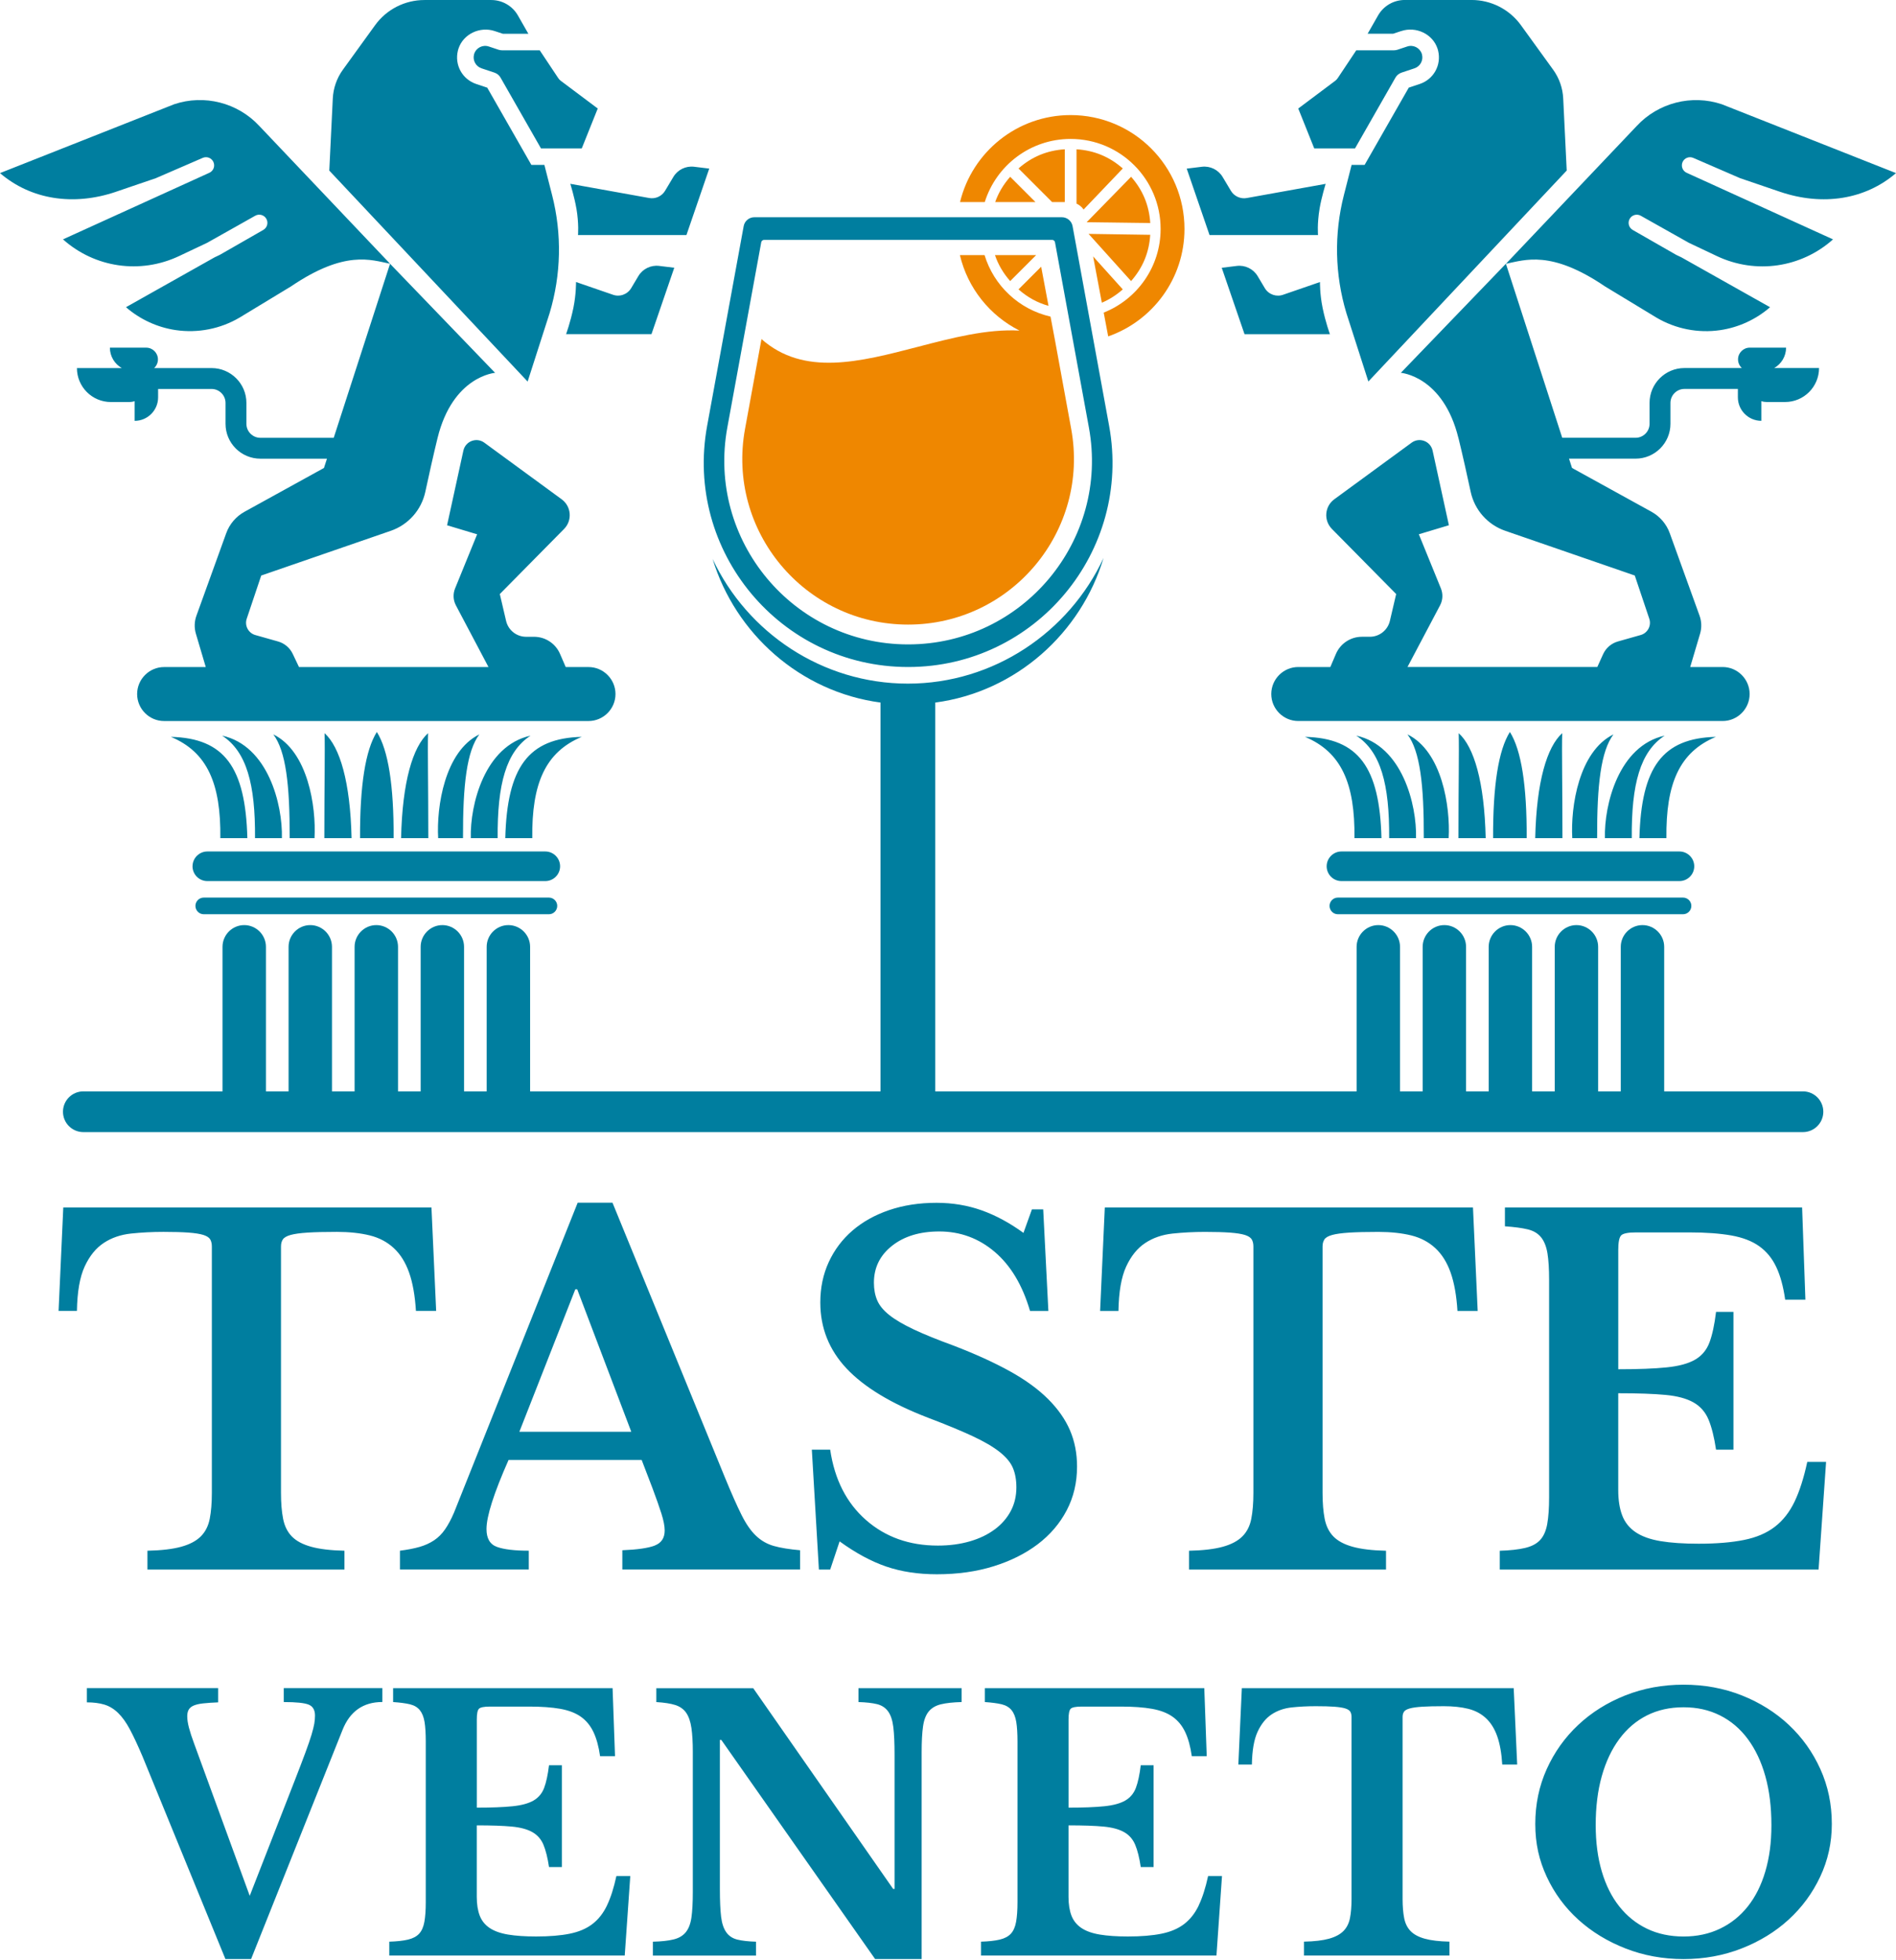 <svg xmlns="http://www.w3.org/2000/svg" width="178" height="184" viewBox="0 0 178 184" fill="none"><g clip-path="url(#clip0_61_79)"><path d="M93.43 18.968H97.213L94.838 16.594C94.198 17.322 93.731 18.109 93.43 18.968ZM98.436 28.709L97.747 25.036L95.62 27.163C96.469 27.913 97.404 28.424 98.436 28.709ZM99.066 32.073C99.066 32.073 99.066 32.073 99.068 32.073L98.626 29.719C95.671 29.045 93.305 26.82 92.433 23.948H90.117C90.849 27.049 92.932 29.628 95.711 31.03C92.662 30.867 89.398 31.715 86.206 32.547C80.688 33.984 75.47 35.337 71.489 31.828L69.945 40.261C68.196 49.82 75.537 58.629 85.255 58.629C94.974 58.629 102.315 49.822 100.566 40.261L99.068 32.073H99.066ZM99.963 18.968V14.013C98.301 14.12 96.87 14.712 95.62 15.813L98.775 18.968H99.963ZM94.838 26.384L97.275 23.948H93.41C93.71 24.831 94.182 25.639 94.838 26.384ZM102.626 24.072L103.443 28.415C104.146 28.117 104.798 27.703 105.409 27.165L102.626 24.072ZM100.514 10.802C95.481 10.802 91.263 14.284 90.13 18.968H92.451C93.523 15.535 96.728 13.041 100.514 13.041C105.18 13.041 108.961 16.823 108.961 21.487C108.961 25.056 106.747 28.104 103.618 29.343L104.039 31.577C108.209 30.12 111.201 26.155 111.201 21.489C111.201 15.586 106.417 10.802 100.514 10.802ZM106.19 16.594L102.019 20.859L107.988 20.937C107.884 19.275 107.29 17.844 106.19 16.594ZM107.988 22.041L102.199 21.954L106.188 26.384C107.29 25.134 107.881 23.703 107.986 22.041H107.988ZM101.066 14.015V19.113C101.293 19.219 101.547 19.393 101.732 19.667L105.409 15.815C104.159 14.714 102.728 14.122 101.066 14.015Z" fill="#EF8700"></path><path d="M145.259 143.049C145.141 143.697 144.921 144.198 144.596 144.551C144.271 144.905 143.802 145.154 143.183 145.301C142.565 145.448 141.77 145.537 140.8 145.566V147.333H170.731L171.436 137.224H169.67C169.345 138.726 168.949 139.97 168.477 140.956C168.005 141.941 167.389 142.729 166.624 143.316C165.858 143.906 164.895 144.318 163.731 144.551C162.567 144.787 161.148 144.905 159.472 144.905C158.06 144.905 156.867 144.825 155.897 144.663C154.927 144.5 154.146 144.222 153.556 143.824C152.967 143.425 152.548 142.905 152.299 142.257C152.05 141.61 151.923 140.816 151.923 139.874V130.781C153.776 130.781 155.256 130.832 156.36 130.937C157.463 131.039 158.338 131.275 158.987 131.642C159.635 132.011 160.104 132.547 160.4 133.253C160.694 133.958 160.93 134.902 161.106 136.079H162.739V123.145H161.106C160.959 124.353 160.752 125.307 160.487 126.015C160.222 126.72 159.773 127.259 159.141 127.626C158.507 127.993 157.619 128.238 156.471 128.353C155.323 128.471 153.808 128.529 151.925 128.529V117.317C151.925 116.612 152.014 116.163 152.19 115.971C152.366 115.78 152.837 115.684 153.603 115.684H158.591C160.151 115.684 161.468 115.78 162.543 115.971C163.618 116.163 164.492 116.501 165.168 116.986C165.845 117.471 166.374 118.118 166.757 118.928C167.14 119.738 167.42 120.759 167.596 121.997H169.494L169.185 113.343H141.285V115.11C142.169 115.17 142.881 115.266 143.426 115.397C143.971 115.528 144.389 115.78 144.683 116.147C144.977 116.516 145.175 117.015 145.279 117.649C145.381 118.283 145.433 119.113 145.433 120.143V140.537C145.433 141.568 145.373 142.406 145.257 143.054L145.259 143.049ZM124.335 116.343C124.453 116.167 124.696 116.027 125.063 115.924C125.43 115.822 125.959 115.749 126.651 115.704C127.343 115.66 128.262 115.637 129.41 115.637C130.559 115.637 131.618 115.749 132.501 115.969C133.384 116.189 134.134 116.588 134.753 117.162C135.371 117.736 135.85 118.501 136.188 119.458C136.526 120.415 136.74 121.614 136.829 123.056H138.727L138.286 113.343H103.721L103.28 123.056H105.002C105.031 121.26 105.274 119.869 105.73 118.884C106.186 117.898 106.782 117.162 107.519 116.677C108.255 116.191 109.107 115.898 110.08 115.793C111.05 115.691 112.067 115.637 113.126 115.637C114.096 115.637 114.883 115.66 115.486 115.704C116.089 115.749 116.552 115.822 116.877 115.924C117.2 116.027 117.413 116.167 117.518 116.343C117.62 116.519 117.671 116.741 117.671 117.006V140.137C117.671 141.078 117.605 141.888 117.473 142.564C117.342 143.241 117.062 143.793 116.635 144.22C116.207 144.647 115.598 144.97 114.803 145.19C114.009 145.41 112.95 145.537 111.626 145.566V147.333H130.122V145.566C128.827 145.537 127.782 145.412 126.987 145.19C126.193 144.97 125.59 144.645 125.178 144.22C124.767 143.795 124.495 143.241 124.362 142.564C124.231 141.888 124.164 141.078 124.164 140.137V117.006C124.164 116.741 124.222 116.521 124.34 116.343H124.335ZM93.39 143.557C92.743 144.042 91.962 144.418 91.051 144.683C90.139 144.947 89.138 145.081 88.05 145.081C85.371 145.081 83.119 144.28 81.295 142.676C79.47 141.071 78.351 138.873 77.939 136.076H76.217L76.88 147.333H77.939L78.823 144.685C80.325 145.775 81.78 146.561 83.193 147.046C84.606 147.531 86.194 147.773 87.961 147.773C89.903 147.773 91.677 147.522 93.281 147.023C94.885 146.523 96.267 145.831 97.43 144.95C98.592 144.066 99.498 143.007 100.145 141.77C100.792 140.535 101.115 139.165 101.115 137.665C101.115 136.428 100.895 135.295 100.454 134.265C100.012 133.235 99.328 132.256 98.401 131.33C97.473 130.403 96.282 129.535 94.825 128.725C93.368 127.915 91.61 127.114 89.55 126.32C88.019 125.761 86.768 125.254 85.798 124.798C84.828 124.342 84.061 123.892 83.502 123.452C82.944 123.011 82.561 122.546 82.354 122.061C82.147 121.576 82.045 121.024 82.045 120.406C82.045 118.993 82.61 117.838 83.745 116.941C84.877 116.045 86.357 115.595 88.181 115.595C90.153 115.595 91.89 116.236 93.39 117.515C94.892 118.795 95.995 120.644 96.701 123.056H98.423L97.938 113.521H96.879L96.084 115.729C94.789 114.788 93.479 114.08 92.155 113.61C90.831 113.141 89.418 112.905 87.916 112.905C86.297 112.905 84.819 113.134 83.48 113.588C82.14 114.044 80.992 114.685 80.035 115.508C79.079 116.332 78.336 117.317 77.806 118.465C77.276 119.614 77.012 120.88 77.012 122.261C77.012 124.644 77.835 126.714 79.484 128.465C81.132 130.216 83.678 131.753 87.12 133.077C88.826 133.724 90.217 134.299 91.292 134.799C92.366 135.3 93.212 135.792 93.831 136.279C94.449 136.764 94.867 137.264 95.088 137.781C95.308 138.297 95.419 138.907 95.419 139.612C95.419 140.435 95.243 141.178 94.89 141.841C94.536 142.504 94.035 143.078 93.388 143.563L93.39 143.557ZM87.812 65.947C95.408 64.934 101.5 59.405 103.603 52.374C100.365 59.345 93.279 64.171 85.237 64.171C77.196 64.171 70.15 59.387 66.903 52.47C69.028 59.456 75.105 64.939 82.663 65.947V102.445H49.767V88.875C49.767 87.754 48.85 86.837 47.728 86.837C46.607 86.837 45.69 87.754 45.69 88.875V102.445H43.566V88.875C43.566 87.754 42.649 86.837 41.53 86.837C40.41 86.837 39.492 87.754 39.492 88.875V102.445H37.367V88.875C37.367 87.754 36.45 86.837 35.328 86.837C34.207 86.837 33.29 87.754 33.29 88.875V102.445H31.166V88.875C31.166 87.754 30.249 86.837 29.128 86.837C28.006 86.837 27.092 87.754 27.092 88.875V102.445H24.967V88.875C24.967 87.754 24.05 86.837 22.929 86.837C21.807 86.837 20.89 87.754 20.89 88.875V102.445H7.823C6.768 102.445 5.912 103.302 5.912 104.357C5.912 105.411 6.768 106.268 7.823 106.268H169.265C170.319 106.268 171.176 105.411 171.176 104.357C171.176 103.302 170.319 102.445 169.265 102.445H156.237V88.875C156.237 87.756 155.321 86.837 154.199 86.837C153.078 86.837 152.161 87.754 152.161 88.875V102.445H150.036V88.875C150.036 87.756 149.119 86.837 148 86.837C146.881 86.837 145.962 87.754 145.962 88.875V102.445H143.837V88.875C143.837 87.756 142.921 86.837 141.799 86.837C140.678 86.837 139.761 87.754 139.761 88.875V102.445H137.636V88.875C137.636 87.756 136.72 86.837 135.598 86.837C134.477 86.837 133.562 87.754 133.562 88.875V102.445H131.437V88.875C131.437 87.756 130.521 86.837 129.399 86.837C128.278 86.837 127.361 87.754 127.361 88.875V102.445H87.805V65.947H87.812ZM35.38 68.706C34.307 70.408 33.782 73.732 33.802 78.676H36.955C36.977 73.732 36.45 70.408 35.377 68.706H35.38ZM18.074 81.317C18.074 82.082 18.699 82.707 19.464 82.707H51.193C51.958 82.707 52.583 82.082 52.583 81.317C52.583 80.551 51.958 79.926 51.193 79.926H19.466C18.701 79.926 18.076 80.551 18.076 81.317H18.074ZM61.472 145.079C60.854 145.315 59.839 145.461 58.426 145.519V147.328H75.114V145.519C74.112 145.43 73.296 145.299 72.664 145.121C72.03 144.945 71.472 144.629 70.986 144.171C70.501 143.715 70.045 143.061 69.618 142.206C69.191 141.354 68.668 140.175 68.052 138.675L57.501 112.894H54.234L42.624 141.986C42.36 142.604 42.079 143.127 41.785 143.552C41.492 143.98 41.145 144.324 40.749 144.589C40.35 144.854 39.894 145.061 39.38 145.208C38.864 145.355 38.254 145.472 37.549 145.561V147.328H49.644V145.561C48.32 145.561 47.326 145.444 46.665 145.208C46.002 144.972 45.673 144.413 45.673 143.53C45.673 142.324 46.364 140.161 47.746 137.04H60.24L61.254 139.687C61.608 140.629 61.886 141.425 62.093 142.07C62.298 142.718 62.402 143.247 62.402 143.659C62.402 144.364 62.093 144.836 61.474 145.072L61.472 145.079ZM48.759 134.396L54.012 121.02H54.188L59.265 134.396H48.759ZM37.654 78.676H40.21C40.21 73.685 40.139 70.454 40.188 68.821C38.755 70.114 37.774 73.371 37.654 78.676ZM32.265 78.676H33.006C32.886 73.371 31.902 70.112 30.471 68.821C30.52 70.457 30.449 73.685 30.449 78.676H32.265ZM132.136 68.937C133.309 70.503 133.687 73.641 133.669 78.676H136.003C136.168 75.716 135.385 70.534 132.138 68.937H132.136ZM144.129 78.676H146.685C146.685 73.685 146.614 70.454 146.663 68.821C145.23 70.114 144.249 73.371 144.129 78.676ZM124.549 81.317C124.549 82.082 125.174 82.707 125.939 82.707H157.668C158.433 82.707 159.059 82.082 159.059 81.317C159.059 80.551 158.433 79.926 157.668 79.926H125.939C125.174 79.926 124.549 80.551 124.549 81.317ZM141.753 68.706C140.68 70.408 140.155 73.732 140.175 78.676H143.328C143.348 73.732 142.823 70.408 141.75 68.706H141.753ZM138.738 78.676H139.479C139.358 73.371 138.377 70.112 136.944 68.821C136.993 70.457 136.922 73.685 136.922 78.676H138.738ZM131.555 2.915C132.942 2.452 134.512 3.188 134.962 4.577C134.98 4.634 134.997 4.692 135.011 4.75C135.34 6.094 134.604 7.438 133.295 7.881L132.258 8.226L128.113 15.479H126.892L126.166 18.318C125.236 21.958 125.316 25.781 126.398 29.379L128.465 35.811L147.086 16.009L146.757 9.245C146.712 8.27 146.383 7.329 145.809 6.539L142.787 2.363C141.712 0.879 139.99 -0.002 138.157 -0.002H131.876C130.843 -0.002 129.889 0.552 129.377 1.448L128.396 3.166H130.792L131.555 2.912V2.915ZM127.212 13.931L131.01 7.282C131.135 7.064 131.337 6.9 131.575 6.819L132.797 6.412C133.331 6.232 133.638 5.674 133.502 5.126C133.496 5.099 133.487 5.073 133.48 5.046C133.291 4.481 132.679 4.174 132.114 4.363L131.199 4.668C131.095 4.703 130.986 4.721 130.877 4.721H127.33L125.588 7.336C125.523 7.431 125.443 7.518 125.35 7.587L121.883 10.186L123.383 13.931H127.212ZM150.67 78.676H153.193C153.156 73.594 153.988 70.548 156.282 69.053C151.972 69.996 150.588 75.536 150.673 78.676H150.67ZM54.615 69.168C49.593 69.288 47.608 72.023 47.437 78.676H49.971C49.913 73.547 51.197 70.595 54.613 69.168H54.615ZM158.006 84.254H125.601C125.172 84.254 124.82 84.605 124.82 85.035C124.82 85.464 125.172 85.816 125.601 85.816H158.006C158.436 85.816 158.787 85.464 158.787 85.035C158.787 84.605 158.436 84.254 158.006 84.254ZM127.328 69.053C129.622 70.55 130.454 73.594 130.416 78.676H132.939C133.024 75.534 131.64 69.996 127.33 69.053H127.328ZM161.09 69.168C156.068 69.288 154.083 72.023 153.912 78.676H156.446C156.389 73.547 157.672 70.595 161.088 69.168H161.09ZM147.607 78.676H149.941C149.923 73.638 150.301 70.501 151.474 68.937C148.227 70.534 147.442 75.716 147.609 78.676H147.607ZM127.161 78.676H129.695C129.524 72.023 127.541 69.288 122.517 69.168C125.933 70.597 127.219 73.547 127.159 78.676H127.161ZM9.737 116.674C10.471 116.189 11.325 115.896 12.298 115.791C13.268 115.689 14.284 115.635 15.344 115.635C16.314 115.635 17.101 115.657 17.704 115.702C18.307 115.746 18.77 115.82 19.095 115.922C19.418 116.025 19.631 116.165 19.736 116.341C19.838 116.516 19.889 116.739 19.889 117.004V140.135C19.889 141.076 19.823 141.886 19.691 142.562C19.558 143.239 19.28 143.79 18.852 144.218C18.425 144.645 17.816 144.967 17.021 145.188C16.227 145.408 15.168 145.535 13.842 145.564V147.33H32.338V145.564C31.043 145.535 29.997 145.41 29.203 145.188C28.409 144.967 27.806 144.643 27.394 144.218C26.983 143.793 26.709 143.239 26.578 142.562C26.444 141.886 26.38 141.076 26.38 140.135V117.004C26.38 116.739 26.437 116.519 26.555 116.341C26.673 116.165 26.916 116.025 27.283 115.922C27.65 115.82 28.18 115.746 28.872 115.702C29.564 115.657 30.483 115.635 31.631 115.635C32.779 115.635 33.838 115.746 34.721 115.967C35.605 116.187 36.354 116.585 36.973 117.159C37.591 117.733 38.07 118.499 38.408 119.456C38.746 120.412 38.96 121.612 39.049 123.053H40.947L40.506 113.341H5.941L5.5 123.053H7.222C7.251 121.258 7.494 119.867 7.95 118.882C8.406 117.896 9.002 117.159 9.739 116.674H9.737ZM26.638 159.768C27.812 159.768 28.593 159.85 28.985 160.013C29.377 160.175 29.573 160.518 29.573 161.039C29.573 161.279 29.55 161.528 29.508 161.788C29.463 162.049 29.377 162.398 29.248 162.832C29.116 163.268 28.927 163.822 28.678 164.494C28.429 165.168 28.097 166.038 27.683 167.102L23.445 177.957L18.229 163.677C18.011 163.09 17.849 162.592 17.74 162.178C17.631 161.766 17.578 161.406 17.578 161.101C17.578 160.863 17.62 160.66 17.709 160.498C17.796 160.335 17.947 160.204 18.165 160.106C18.383 160.008 18.681 159.937 19.062 159.895C19.442 159.853 19.914 159.819 20.479 159.797V158.46H8.155V159.797C8.784 159.797 9.334 159.868 9.801 160.008C10.268 160.151 10.698 160.411 11.089 160.792C11.481 161.172 11.85 161.688 12.197 162.34C12.544 162.992 12.936 163.829 13.37 164.85L21.162 183.889H23.574L32.149 162.405C32.843 160.645 34.094 159.764 35.898 159.764V158.46H26.64V159.764L26.638 159.768ZM80.592 159.768C81.308 159.79 81.891 159.855 82.336 159.964C82.781 160.073 83.128 160.302 83.38 160.649C83.629 160.996 83.791 161.492 83.869 162.133C83.945 162.774 83.983 163.628 83.983 164.692V177.31H83.851L70.713 158.466H61.617V159.77C62.356 159.815 62.947 159.906 63.395 160.046C63.84 160.189 64.182 160.433 64.423 160.78C64.661 161.128 64.825 161.602 64.912 162.198C64.999 162.796 65.043 163.551 65.043 164.463V177.568C65.043 178.589 64.999 179.399 64.912 179.998C64.825 180.596 64.645 181.057 64.374 181.384C64.102 181.711 63.722 181.934 63.232 182.051C62.743 182.172 62.095 182.243 61.292 182.263V183.567H70.975V182.263C70.259 182.241 69.676 182.176 69.231 182.067C68.786 181.958 68.436 181.731 68.187 181.382C67.938 181.035 67.773 180.545 67.698 179.915C67.622 179.286 67.584 178.427 67.584 177.339V163.319H67.716L82.158 183.892H86.526V164.461C86.526 163.462 86.568 162.656 86.657 162.049C86.744 161.441 86.924 160.974 87.195 160.647C87.467 160.32 87.847 160.097 88.337 159.979C88.826 159.859 89.472 159.79 90.277 159.768V158.464H80.594V159.768H80.592ZM56.989 178.856C56.642 179.584 56.186 180.167 55.62 180.601C55.055 181.037 54.343 181.339 53.485 181.513C52.626 181.687 51.578 181.773 50.338 181.773C49.295 181.773 48.416 181.713 47.697 181.593C46.981 181.473 46.405 181.268 45.968 180.975C45.532 180.681 45.223 180.296 45.038 179.818C44.854 179.339 44.76 178.752 44.76 178.058V171.343C46.129 171.343 47.221 171.38 48.038 171.456C48.852 171.532 49.5 171.705 49.978 171.977C50.456 172.248 50.803 172.644 51.022 173.167C51.237 173.688 51.413 174.384 51.542 175.254H52.748V165.702H51.542C51.433 166.594 51.282 167.3 51.086 167.82C50.89 168.341 50.559 168.739 50.091 169.011C49.624 169.282 48.968 169.462 48.12 169.549C47.272 169.636 46.153 169.68 44.763 169.68V161.399C44.763 160.878 44.827 160.547 44.958 160.404C45.09 160.264 45.437 160.193 46.002 160.193H49.687C50.839 160.193 51.811 160.264 52.603 160.404C53.395 160.547 54.043 160.796 54.544 161.154C55.044 161.513 55.434 161.991 55.718 162.589C56.001 163.188 56.208 163.942 56.337 164.854H57.739L57.51 158.464H36.906V159.768C37.558 159.813 38.085 159.882 38.488 159.979C38.891 160.077 39.2 160.262 39.418 160.534C39.636 160.805 39.781 161.174 39.859 161.642C39.934 162.109 39.972 162.723 39.972 163.484V178.545C39.972 179.306 39.928 179.924 39.841 180.403C39.754 180.881 39.592 181.25 39.351 181.511C39.111 181.771 38.764 181.956 38.308 182.065C37.852 182.174 37.264 182.238 36.548 182.261V183.564H58.651L59.172 176.1H57.868C57.627 177.208 57.336 178.127 56.987 178.854L56.989 178.856ZM24.446 41.096C23.723 41.096 23.133 40.506 23.133 39.783V37.82C23.133 36.016 21.665 34.55 19.863 34.55H14.469C14.689 34.347 14.827 34.06 14.827 33.737C14.827 33.128 14.333 32.634 13.724 32.634H10.317C10.317 33.455 10.767 34.169 11.432 34.55H9.254H7.222C7.222 36.31 8.649 37.738 10.411 37.738H12.146C12.318 37.738 12.482 37.709 12.638 37.66V39.505C13.855 39.505 14.843 38.517 14.843 37.3V36.51H19.86C20.584 36.51 21.173 37.099 21.173 37.823V39.785C21.173 41.59 22.642 43.056 24.446 43.056H30.696L30.413 43.928L22.957 48.038C22.159 48.478 21.549 49.192 21.238 50.051L18.441 57.794C18.245 58.337 18.227 58.929 18.39 59.483L19.317 62.614H15.408C14.015 62.614 12.874 63.753 12.874 65.148C12.874 66.543 14.013 67.682 15.408 67.682H55.249C56.642 67.682 57.783 66.543 57.783 65.148C57.783 63.753 56.644 62.614 55.249 62.614H53.111L52.579 61.385C52.161 60.408 51.202 59.774 50.138 59.774H49.393C48.496 59.774 47.717 59.158 47.513 58.284L46.923 55.763L52.955 49.653C53.747 48.852 53.64 47.535 52.733 46.869L45.47 41.554C44.738 41.018 43.697 41.411 43.503 42.299L41.972 49.306L44.794 50.154L42.722 55.24C42.513 55.754 42.542 56.337 42.802 56.826L45.859 62.611H28.068L27.494 61.401C27.225 60.82 26.716 60.386 26.102 60.213L23.97 59.61C23.314 59.423 22.946 58.726 23.162 58.081L24.524 54.025L36.688 49.826C38.332 49.259 39.56 47.875 39.928 46.175C40.257 44.647 40.682 42.731 41.076 41.124C42.506 35.293 46.48 34.997 46.48 34.997L36.619 24.76L31.33 41.096H24.444H24.446ZM10.902 17.996L14.632 16.725L19.035 14.818C19.42 14.651 19.869 14.827 20.038 15.21C20.21 15.595 20.038 16.044 19.656 16.218L5.914 22.468C8.887 25.125 13.152 25.767 16.819 24.034L19.447 22.791L23.963 20.25C24.33 20.043 24.795 20.172 25.005 20.539C25.214 20.906 25.085 21.371 24.72 21.582L20.666 23.905C20.648 23.916 20.63 23.925 20.612 23.934L20.152 24.152L11.826 28.836C13.143 29.979 14.774 30.734 16.509 30.987C18.572 31.288 20.695 30.872 22.488 29.813L27.323 26.882C32.383 23.451 34.83 24.397 36.621 24.757L24.35 11.83C22.321 9.638 19.184 8.837 16.352 9.785L0 16.249C2.866 18.714 6.855 19.375 10.902 17.998V17.996ZM51.602 29.381C52.684 25.783 52.764 21.958 51.834 18.32L51.108 15.481H49.887L45.742 8.228L44.705 7.883C43.396 7.44 42.66 6.096 42.989 4.752C43.005 4.695 43.02 4.637 43.038 4.579C43.488 3.188 45.059 2.454 46.445 2.917L47.208 3.17H49.604L48.623 1.453C48.111 0.556 47.157 0.002 46.124 0.002H39.843C38.01 0.002 36.288 0.881 35.213 2.367L32.191 6.544C31.619 7.333 31.29 8.275 31.243 9.249L30.914 16.013L49.535 35.816L51.602 29.383V29.381ZM136.924 41.122C137.318 42.727 137.743 44.644 138.072 46.173C138.439 47.873 139.668 49.257 141.312 49.824L153.476 54.023L154.838 58.079C155.056 58.726 154.686 59.423 154.03 59.608L151.899 60.211C151.282 60.384 150.775 60.818 150.506 61.399L149.958 62.609H132.138L135.195 56.824C135.456 56.332 135.485 55.752 135.276 55.238L133.204 50.151L136.025 49.303L134.495 42.297C134.301 41.411 133.26 41.018 132.528 41.552L125.265 46.867C124.357 47.532 124.251 48.85 125.043 49.651L131.075 55.761L130.485 58.281C130.28 59.154 129.502 59.772 128.605 59.772H127.86C126.798 59.772 125.837 60.406 125.419 61.383L124.894 62.611H121.883C120.49 62.611 119.349 63.751 119.349 65.146C119.349 66.541 120.49 67.68 121.883 67.68H161.724C163.117 67.68 164.258 66.541 164.258 65.146C164.258 63.751 163.119 62.611 161.724 62.611H158.68L159.608 59.481C159.771 58.927 159.753 58.335 159.557 57.792L156.76 50.049C156.451 49.192 155.839 48.476 155.04 48.035L147.584 43.926L147.302 43.053H153.552C155.356 43.053 156.825 41.585 156.825 39.783V37.82C156.825 37.097 157.414 36.508 158.137 36.508H163.155V37.297C163.155 38.514 164.143 39.502 165.36 39.502V37.658C165.516 37.709 165.68 37.736 165.852 37.736H167.587C169.347 37.736 170.775 36.31 170.775 34.547H168.744H166.566C167.231 34.167 167.68 33.453 167.68 32.632H164.274C163.664 32.632 163.17 33.126 163.17 33.735C163.17 34.058 163.308 34.347 163.529 34.547H158.135C156.331 34.547 154.864 36.016 154.864 37.818V39.781C154.864 40.504 154.275 41.093 153.552 41.093H146.665L141.377 24.757L131.515 34.995C131.515 34.995 135.489 35.291 136.92 41.122H136.924ZM157.962 15.212C158.133 14.827 158.58 14.654 158.965 14.82L163.368 16.727L167.097 17.998C171.145 19.375 175.134 18.716 178 16.249L161.651 9.788C158.821 8.84 155.681 9.643 153.652 11.832L141.381 24.76C143.172 24.401 145.62 23.453 150.679 26.884L155.514 29.815C157.307 30.874 159.43 31.292 161.493 30.99C163.228 30.736 164.859 29.982 166.176 28.838L157.85 24.154L157.39 23.936C157.372 23.927 157.354 23.919 157.336 23.907L153.282 21.584C152.918 21.375 152.789 20.908 152.998 20.541C153.207 20.174 153.672 20.045 154.039 20.252L158.556 22.793L161.183 24.037C164.848 25.772 169.113 25.127 172.088 22.47L158.347 16.22C157.964 16.047 157.793 15.597 157.964 15.212H157.962ZM44.197 78.678H46.721C46.683 73.596 47.515 70.55 49.809 69.055C45.499 69.998 44.115 75.538 44.2 78.678H44.197ZM112.543 178.856C112.196 179.584 111.739 180.167 111.174 180.601C110.609 181.037 109.897 181.339 109.038 181.513C108.179 181.687 107.132 181.773 105.892 181.773C104.849 181.773 103.97 181.713 103.251 181.593C102.535 181.473 101.958 181.268 101.522 180.975C101.086 180.681 100.777 180.296 100.592 179.818C100.408 179.339 100.314 178.752 100.314 178.058V171.343C101.682 171.343 102.775 171.38 103.592 171.456C104.406 171.532 105.053 171.705 105.532 171.977C106.01 172.248 106.357 172.644 106.575 173.167C106.793 173.688 106.967 174.384 107.096 175.254H108.302V165.702H107.096C106.987 166.594 106.836 167.3 106.64 167.82C106.444 168.341 106.112 168.739 105.645 169.011C105.178 169.282 104.522 169.462 103.674 169.549C102.826 169.636 101.707 169.68 100.316 169.68V161.399C100.316 160.878 100.381 160.547 100.512 160.404C100.643 160.264 100.991 160.193 101.556 160.193H105.24C106.393 160.193 107.365 160.264 108.157 160.404C108.949 160.547 109.597 160.796 110.097 161.154C110.598 161.513 110.987 161.991 111.27 162.589C111.553 163.188 111.76 163.942 111.889 164.854H113.29L113.061 158.464H92.458V159.768C93.11 159.813 93.637 159.882 94.04 159.979C94.442 160.077 94.752 160.262 94.97 160.534C95.188 160.805 95.332 161.174 95.41 161.642C95.486 162.109 95.524 162.723 95.524 163.484V178.545C95.524 179.306 95.479 179.924 95.392 180.403C95.306 180.881 95.143 181.25 94.903 181.511C94.663 181.771 94.316 181.956 93.859 182.065C93.403 182.174 92.816 182.238 92.099 182.261V183.564H114.203L114.723 176.1H113.419C113.179 177.208 112.885 178.127 112.538 178.854L112.543 178.856ZM167.95 161.92C166.699 160.747 165.228 159.822 163.533 159.147C161.838 158.473 160.011 158.137 158.055 158.137C156.099 158.137 154.273 158.475 152.577 159.147C150.882 159.822 149.409 160.745 148.161 161.92C146.91 163.092 145.927 164.474 145.21 166.06C144.494 167.647 144.135 169.365 144.135 171.211C144.135 173.058 144.494 174.624 145.21 176.166C145.927 177.711 146.917 179.052 148.176 180.194C149.435 181.335 150.915 182.236 152.611 182.899C154.306 183.562 156.119 183.894 158.055 183.894C159.991 183.894 161.804 183.562 163.5 182.899C165.195 182.236 166.668 181.335 167.916 180.194C169.167 179.052 170.155 177.711 170.882 176.166C171.61 174.622 171.975 172.971 171.975 171.211C171.975 169.365 171.616 167.647 170.898 166.06C170.181 164.474 169.198 163.094 167.947 161.92H167.95ZM165.734 175.661C165.353 176.954 164.804 178.053 164.087 178.954C163.371 179.855 162.501 180.552 161.479 181.041C160.458 181.531 159.317 181.776 158.055 181.776C156.794 181.776 155.625 181.531 154.615 181.041C153.605 180.552 152.74 179.858 152.023 178.954C151.307 178.053 150.757 176.954 150.377 175.661C149.996 174.369 149.807 172.918 149.807 171.309C149.807 169.614 149.996 168.087 150.377 166.728C150.757 165.371 151.307 164.207 152.023 163.239C152.74 162.271 153.605 161.533 154.615 161.023C155.625 160.513 156.771 160.258 158.055 160.258C159.339 160.258 160.456 160.513 161.479 161.023C162.501 161.535 163.371 162.273 164.087 163.239C164.804 164.207 165.353 165.368 165.734 166.728C166.114 168.087 166.303 169.614 166.303 171.309C166.303 173.005 166.112 174.369 165.734 175.661ZM116.586 158.464L116.258 165.635H117.529C117.551 164.309 117.729 163.284 118.067 162.554C118.403 161.826 118.844 161.283 119.387 160.923C119.93 160.565 120.562 160.347 121.278 160.271C121.995 160.195 122.744 160.157 123.528 160.157C124.244 160.157 124.827 160.173 125.272 160.206C125.717 160.24 126.06 160.293 126.3 160.369C126.538 160.445 126.696 160.549 126.772 160.678C126.847 160.809 126.885 160.972 126.885 161.168V178.251C126.885 178.948 126.836 179.544 126.738 180.045C126.64 180.545 126.433 180.952 126.12 181.266C125.804 181.582 125.354 181.82 124.767 181.983C124.179 182.145 123.399 182.238 122.42 182.258V183.562H136.079V182.258C135.122 182.236 134.35 182.145 133.765 181.983C133.177 181.82 132.732 181.58 132.428 181.266C132.123 180.952 131.922 180.543 131.825 180.045C131.727 179.544 131.678 178.948 131.678 178.251V161.168C131.678 160.972 131.72 160.809 131.809 160.678C131.896 160.547 132.076 160.445 132.347 160.369C132.619 160.293 133.011 160.238 133.52 160.206C134.03 160.173 134.71 160.157 135.558 160.157C136.406 160.157 137.189 160.24 137.841 160.402C138.493 160.565 139.047 160.858 139.503 161.283C139.959 161.708 140.313 162.273 140.562 162.979C140.811 163.686 140.969 164.572 141.034 165.635H142.436L142.109 158.464H116.581H116.586ZM20.853 69.053C23.147 70.55 23.979 73.594 23.941 78.676H26.464C26.549 75.534 25.165 69.996 20.855 69.053H20.853ZM25.661 68.937C26.834 70.503 27.212 73.641 27.194 78.676H29.528C29.693 75.716 28.909 70.534 25.663 68.937H25.661ZM46.801 4.668L45.886 4.363C45.321 4.174 44.709 4.481 44.52 5.046C44.511 5.073 44.505 5.099 44.498 5.126C44.364 5.674 44.671 6.232 45.203 6.412L46.425 6.819C46.663 6.9 46.865 7.064 46.99 7.282L50.788 13.931H54.617L56.117 10.186L52.65 7.587C52.557 7.518 52.477 7.434 52.412 7.336L50.67 4.721H47.123C47.014 4.721 46.903 4.703 46.801 4.668ZM20.688 78.676H23.222C23.051 72.023 21.069 69.288 16.044 69.168C19.46 70.597 20.746 73.547 20.686 78.676H20.688ZM41.134 78.676H43.468C43.45 73.638 43.828 70.501 45.001 68.937C41.754 70.534 40.969 75.716 41.136 78.676H41.134ZM51.535 84.254H19.128C18.699 84.254 18.347 84.605 18.347 85.035C18.347 85.464 18.699 85.816 19.128 85.816H51.533C51.963 85.816 52.314 85.464 52.314 85.035C52.314 84.605 51.963 84.254 51.533 84.254H51.535ZM54.116 19.575C54.361 21.033 54.263 22.061 54.263 22.061H64.445L66.585 15.826L65.168 15.653C64.385 15.557 63.619 15.931 63.215 16.609L62.44 17.907C62.129 18.43 61.523 18.699 60.925 18.583L53.542 17.255C53.542 17.255 53.936 18.525 54.112 19.575H54.116ZM85.255 62.611C97.233 62.611 106.282 51.755 104.126 39.974L100.695 21.226C100.606 20.744 100.185 20.392 99.696 20.392H70.817C70.326 20.392 69.905 20.744 69.818 21.226L66.387 39.974C64.231 51.755 73.28 62.611 85.257 62.611H85.255ZM68.283 40.128L71.467 22.737C71.492 22.608 71.603 22.517 71.732 22.517H98.779C98.908 22.517 99.021 22.61 99.044 22.737L102.228 40.128C104.168 50.725 96.029 60.489 85.255 60.489C74.482 60.489 66.343 50.725 68.283 40.128ZM53.144 31.368H61.161L63.301 25.133L61.884 24.96C61.101 24.864 60.335 25.238 59.93 25.917L59.256 27.047C58.898 27.648 58.159 27.904 57.507 27.654L54.079 26.473C54.079 26.473 54.096 27.592 53.834 28.883C53.553 30.255 53.144 31.366 53.144 31.366V31.368ZM123.739 22.063C123.739 22.063 123.641 21.033 123.886 19.578C124.062 18.527 124.455 17.257 124.455 17.257L117.073 18.585C116.477 18.703 115.869 18.432 115.558 17.909L114.783 16.612C114.378 15.935 113.613 15.559 112.83 15.655L111.412 15.828L113.553 22.063H123.734H123.739ZM124.166 28.885C123.901 27.594 123.921 26.475 123.921 26.475L120.493 27.657C119.838 27.906 119.102 27.648 118.744 27.049L118.07 25.919C117.665 25.242 116.899 24.866 116.116 24.962L114.699 25.136L116.839 31.37H124.856C124.856 31.37 124.446 30.26 124.166 28.887V28.885Z" fill="#007E9F"></path></g><defs><clipPath id="clip0_61_79"><rect width="178" height="183.894" fill="white"></rect></clipPath></defs></svg>